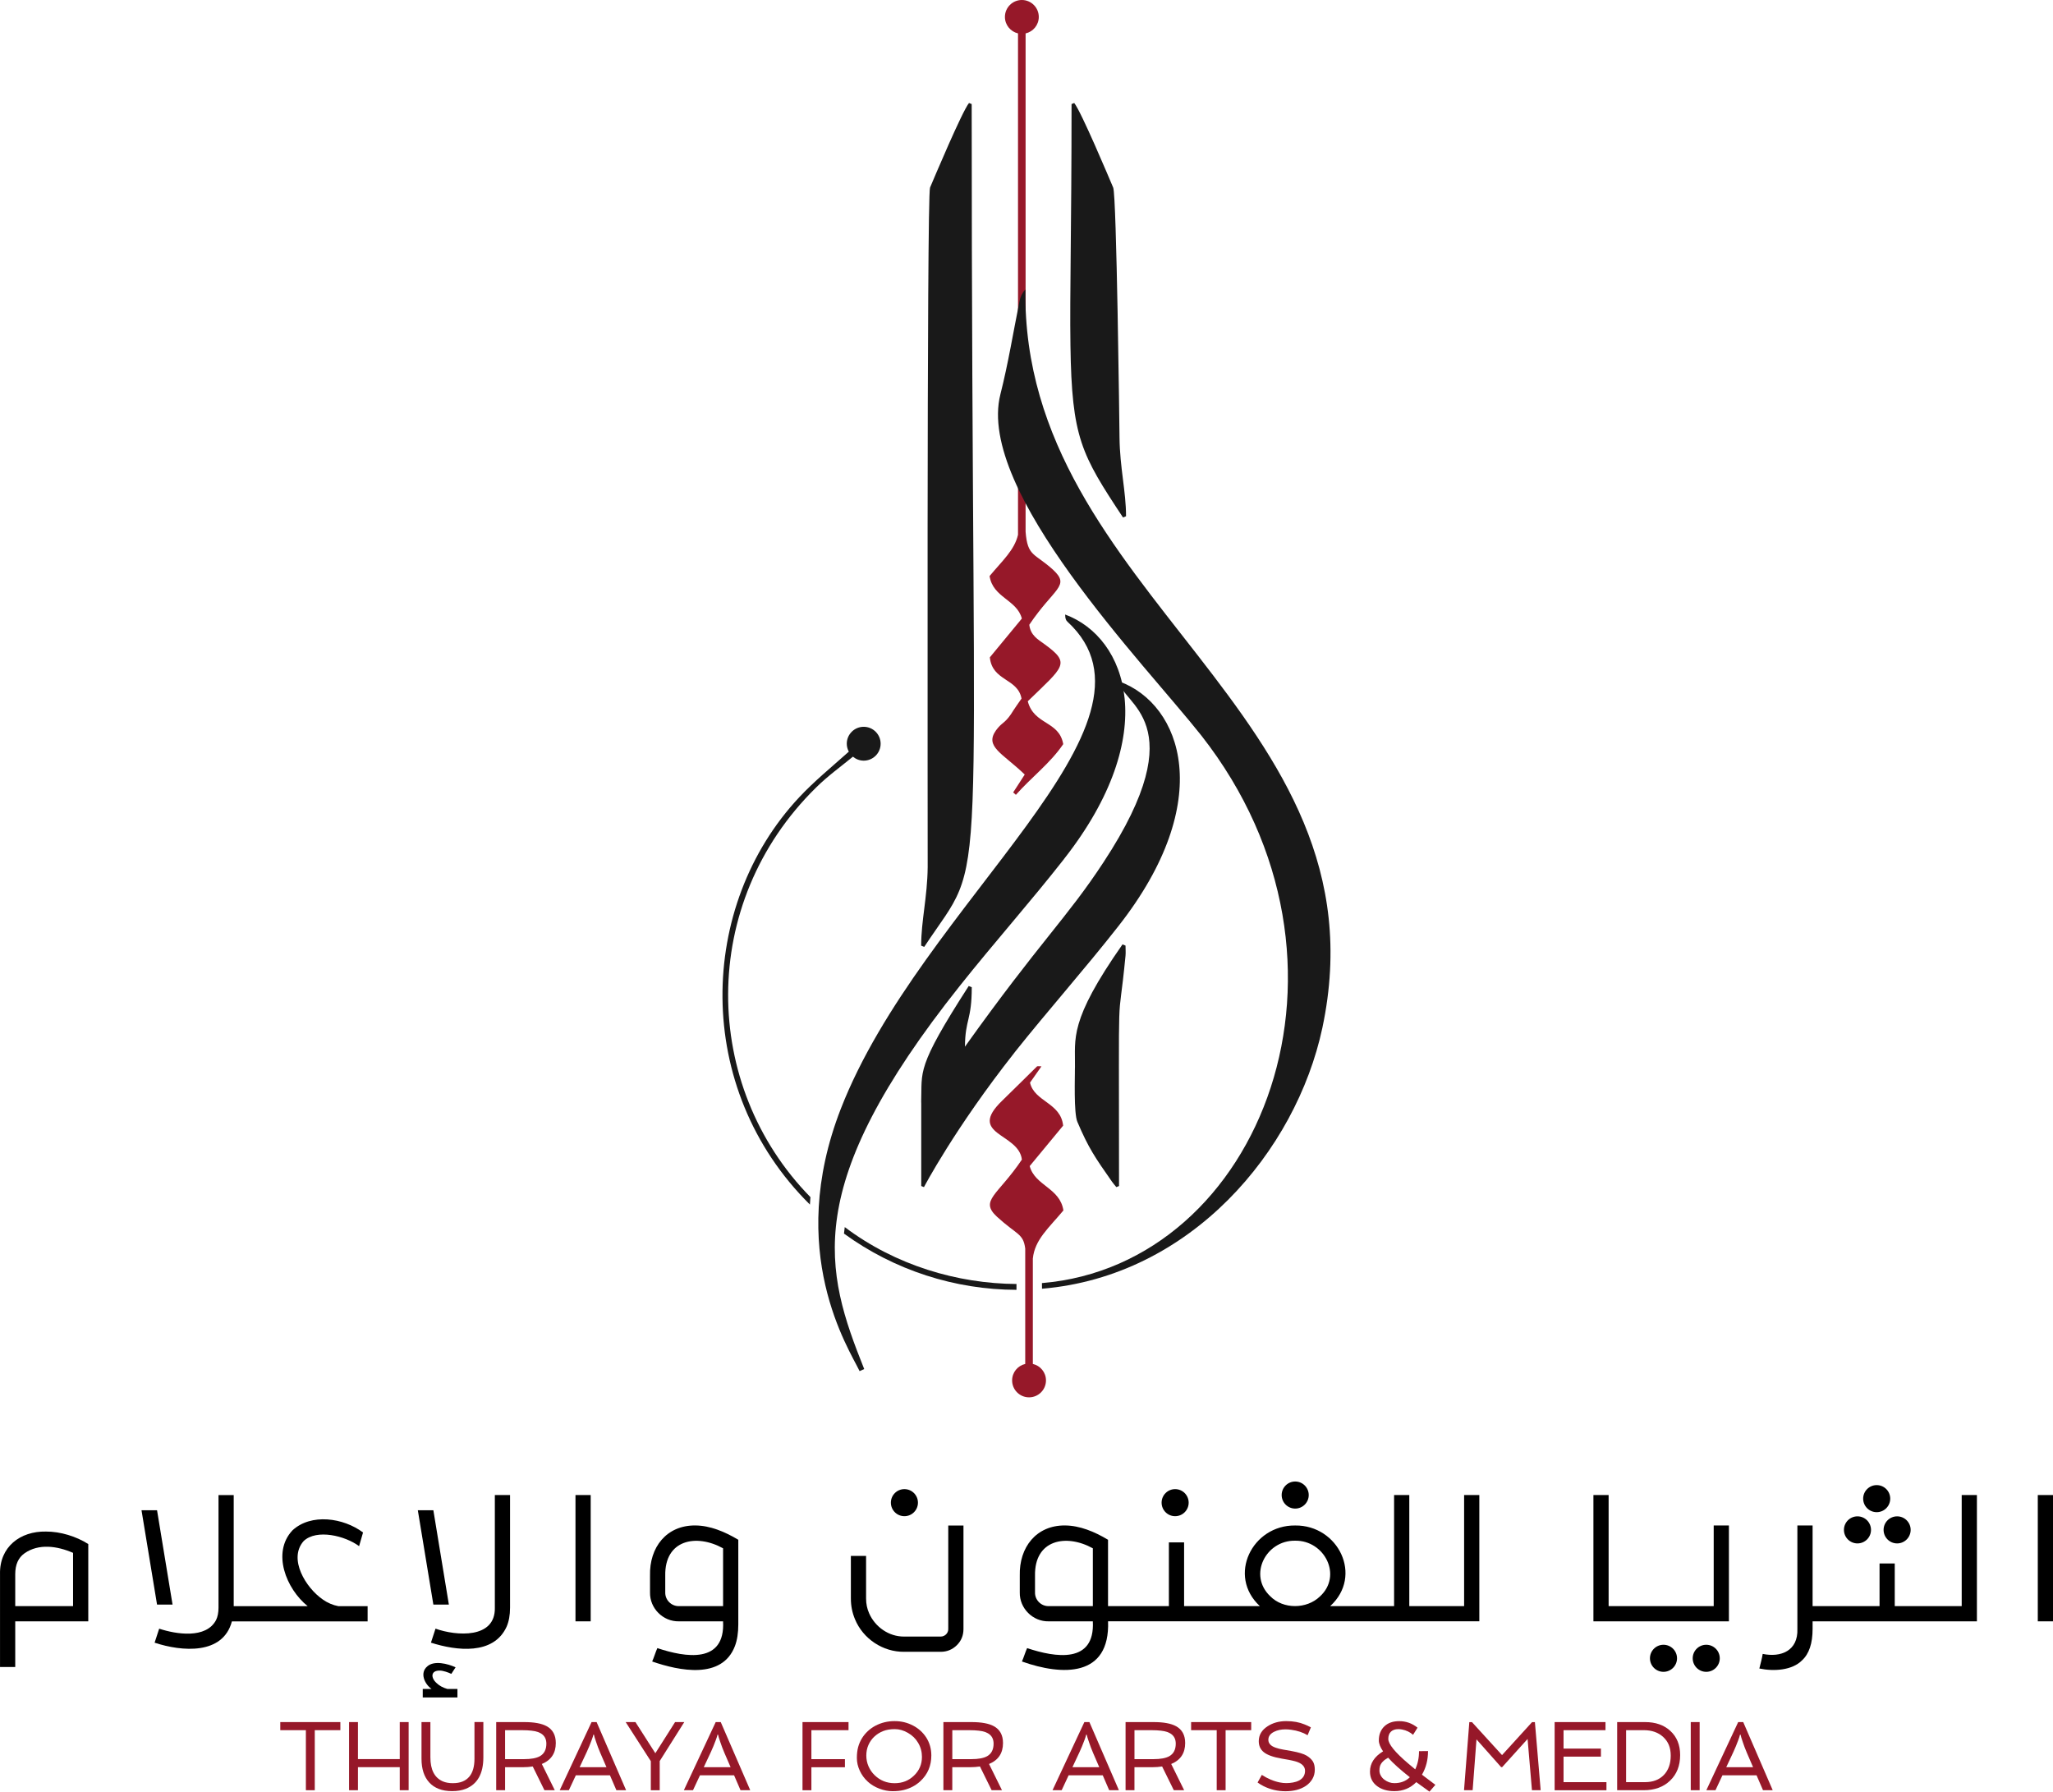 <svg xmlns="http://www.w3.org/2000/svg" id="Layer_2" data-name="Layer 2" viewBox="0 0 822.12 717.39"><defs><style>      .cls-1 {        fill: #961829;      }      .cls-2 {        fill: #191919;      }    </style></defs><g id="Layer_1-2" data-name="Layer 1"><g><g><path class="cls-1" d="M122.49,692.79h-10.25v-3.24h24.06v3.24h-10.25v24.04h-3.56v-24.04Z"></path><path class="cls-1" d="M139.78,689.55h3.56v14.82h16.74v-14.82h3.56v27.28h-3.56v-9.23h-16.74v9.23h-3.56v-27.28Z"></path><path class="cls-1" d="M168.79,689.55h3.56v14.12c0,4.96,1.65,8.16,4.95,9.61,1.13.49,2.47.73,4.01.73s2.85-.22,3.94-.67c1.09-.45,1.98-1.1,2.69-1.95,1.37-1.63,2.06-4.01,2.06-7.15v-14.7h3.56v14.12c0,6.54-2.36,10.74-7.07,12.62-1.57.62-3.38.92-5.43.92s-3.84-.3-5.37-.9c-1.52-.6-2.79-1.45-3.8-2.57-2.07-2.26-3.1-5.43-3.1-9.5v-14.7Z"></path><path class="cls-1" d="M222.57,697.95c0,4.04-1.86,6.84-5.59,8.38l5.18,10.5h-4.14l-4.68-9.5c-1.27.19-2.6.29-3.99.29h-7.09v9.21h-3.56v-27.28h11.19c4.03,0,7.04.55,9.04,1.66,2.43,1.34,3.64,3.58,3.64,6.74ZM209.83,704.39c2.88,0,5.01-.4,6.4-1.19,1.71-.99,2.56-2.66,2.56-5.01,0-3.06-1.98-4.79-5.93-5.2-1.14-.13-2.32-.19-3.53-.19h-7.07v11.6h7.57Z"></path><path class="cls-1" d="M236.89,689.55h2.02l11.81,27.28h-3.89l-2.58-5.97h-13.66l-2.79,5.97h-3.66l12.75-27.28ZM242.86,707.62l-2.47-5.72c-.31-.72-.61-1.46-.91-2.24l-.77-2.18c-.49-1.41-.78-2.38-.87-2.89h-.23c-.1.51-.33,1.25-.69,2.2l-.98,2.5c-.3.72-.62,1.45-.96,2.2l-2.87,6.13h10.75Z"></path><path class="cls-1" d="M260.62,705.2l-10.06-15.64h3.91l7.96,12.46,7.9-12.46h3.68l-9.83,15.59v11.69h-3.56v-11.64Z"></path><path class="cls-1" d="M286.6,689.55h2.02l11.81,27.28h-3.89l-2.58-5.97h-13.66l-2.79,5.97h-3.66l12.75-27.28ZM292.57,707.62l-2.47-5.72c-.31-.72-.61-1.46-.91-2.24l-.77-2.18c-.49-1.41-.78-2.38-.87-2.89h-.23c-.1.51-.33,1.25-.69,2.2l-.98,2.5c-.3.72-.62,1.45-.96,2.2l-2.87,6.13h10.75Z"></path><path class="cls-1" d="M321.35,689.55h18.44v3.24h-14.87v11.6h13.43v3.24h-13.43v9.21h-3.56v-27.28Z"></path><path class="cls-1" d="M347.48,713.37c-1.34-1.21-2.4-2.66-3.18-4.34-.78-1.68-1.17-3.38-1.17-5.09s.18-3.19.53-4.44c.35-1.25.86-2.41,1.51-3.47.65-1.06,1.44-2.01,2.35-2.86.91-.85,1.93-1.57,3.04-2.16,2.34-1.23,4.89-1.85,7.65-1.85s5.11.59,7.4,1.77c2.22,1.16,3.99,2.76,5.32,4.82,1.35,2.14,2.02,4.53,2.02,7.15,0,4.15-1.46,7.58-4.39,10.31-1.84,1.71-4.05,2.88-6.65,3.53-1.3.32-2.8.48-4.51.48s-3.46-.34-5.24-1.01c-1.79-.67-3.35-1.62-4.69-2.83ZM350.12,695.37c-1,.94-1.78,2.05-2.35,3.33-.57,1.28-.86,2.7-.86,4.24s.3,2.99.89,4.34c.59,1.35,1.4,2.52,2.43,3.52,2.2,2.14,4.86,3.22,8,3.22s5.63-1,7.74-3.01c2.14-2.03,3.22-4.54,3.22-7.53,0-2.03-.51-3.91-1.54-5.64-.96-1.64-2.32-2.97-4.07-3.97-1.72-1-3.48-1.5-5.28-1.5s-3.36.27-4.69.8c-1.33.53-2.49,1.27-3.49,2.21Z"></path><path class="cls-1" d="M401.65,697.95c0,4.04-1.86,6.84-5.59,8.38l5.18,10.5h-4.14l-4.68-9.5c-1.27.19-2.6.29-3.99.29h-7.09v9.21h-3.56v-27.28h11.19c4.03,0,7.04.55,9.04,1.66,2.43,1.34,3.64,3.58,3.64,6.74ZM388.92,704.39c2.88,0,5.01-.4,6.4-1.19,1.71-.99,2.56-2.66,2.56-5.01,0-3.06-1.98-4.79-5.93-5.2-1.14-.13-2.32-.19-3.53-.19h-7.07v11.6h7.57Z"></path><path class="cls-1" d="M434.23,689.55h2.02l11.81,27.28h-3.89l-2.58-5.97h-13.66l-2.79,5.97h-3.66l12.75-27.28ZM440.2,707.62l-2.47-5.72c-.31-.72-.61-1.46-.91-2.24l-.77-2.18c-.49-1.41-.78-2.38-.87-2.89h-.23c-.1.51-.33,1.25-.69,2.2l-.98,2.5c-.3.72-.62,1.45-.96,2.2l-2.87,6.13h10.75Z"></path><path class="cls-1" d="M474.6,697.95c0,4.04-1.86,6.84-5.59,8.38l5.18,10.5h-4.14l-4.68-9.5c-1.27.19-2.6.29-3.99.29h-7.09v9.21h-3.56v-27.28h11.19c4.03,0,7.04.55,9.04,1.66,2.43,1.34,3.64,3.58,3.64,6.74ZM461.87,704.39c2.88,0,5.01-.4,6.4-1.19,1.71-.99,2.56-2.66,2.56-5.01,0-3.06-1.98-4.79-5.93-5.2-1.14-.13-2.32-.19-3.53-.19h-7.07v11.6h7.57Z"></path><path class="cls-1" d="M487.23,692.79h-10.25v-3.24h24.06v3.24h-10.25v24.04h-3.56v-24.04Z"></path><path class="cls-1" d="M505.28,710.69c2.39,1.54,4.82,2.56,7.28,3.04.83.17,1.68.25,2.54.25s1.75-.08,2.67-.24c.92-.16,1.73-.43,2.44-.8,1.59-.85,2.39-2.15,2.39-3.91s-1.34-3.08-4.01-3.8c-.78-.21-1.62-.39-2.5-.56l-2.75-.48c-3.51-.6-5.95-1.49-7.34-2.66-1.28-1.07-1.93-2.5-1.93-4.32,0-2.47,1.18-4.46,3.54-5.99,2.11-1.37,4.59-2.06,7.46-2.06s5.22.45,7.42,1.35c.78.31,1.6.69,2.45,1.16l-1.31,3.14c-1.86-1.12-4.06-1.84-6.59-2.18-.8-.12-1.57-.17-2.31-.17-1.71,0-3.22.33-4.53.98-1.53.77-2.29,1.84-2.29,3.2,0,1.44.97,2.49,2.91,3.16.87.31,1.86.56,2.97.75l3.43.6c2.89.54,4.89,1.15,6.01,1.83,1.12.68,1.94,1.44,2.48,2.28.53.84.8,1.96.8,3.35s-.33,2.64-.98,3.75c-.66,1.1-1.53,2.02-2.62,2.74-2.13,1.43-4.85,2.14-8.15,2.14-3.08,0-5.98-.67-8.69-2-.89-.44-1.71-.94-2.47-1.5l1.7-3.04Z"></path><path class="cls-1" d="M567.15,713.6c-2.38,2.4-5.29,3.6-8.75,3.6-2.79,0-5.07-.65-6.86-1.95-1.95-1.43-2.93-3.38-2.93-5.88,0-3.29,1.75-5.99,5.24-8.11-1.13-1.67-1.7-3.12-1.7-4.36s.2-2.33.6-3.28c.4-.95.95-1.75,1.66-2.41,1.46-1.36,3.42-2.04,5.88-2.04,2.74,0,5.19.87,7.36,2.62l-1.79,2.85c-1.23-1.08-2.7-1.79-4.39-2.12-.51-.1-1.02-.15-1.52-.15-1.26,0-2.24.34-2.95,1.01-.71.67-1.06,1.64-1.06,2.9,0,2.07,2.7,5.39,8.11,9.96l2.68,2.23c1.01-2.16,1.52-4.58,1.52-7.28l3.6-.04c0,3.55-.81,6.7-2.43,9.46l5.38,4.06-2.37,2.72-5.28-3.8ZM564.57,711.63c-3.85-3.02-6.75-5.63-8.69-7.82-1.81,1-2.9,2.14-3.28,3.43-.14.46-.21,1.04-.21,1.73s.18,1.36.54,2c.36.64.83,1.19,1.43,1.64,1.22.92,2.56,1.39,4.01,1.39,2.53,0,4.6-.79,6.2-2.37Z"></path><path class="cls-1" d="M588.39,689.57h1.06l12.04,13.2,12.02-13.2h1.14l2.31,27.26h-3.49l-1.75-20.52-10.19,11.29h-.39l-9.88-11.12-1.54,20.34h-3.45l2.12-27.26Z"></path><path class="cls-1" d="M622.56,689.55h20.36v3.24h-16.8v7.36h14.97v3.24h-14.97v10.21h17.18v3.24h-20.75v-27.28Z"></path><path class="cls-1" d="M647.59,689.55h11.19c4.17,0,7.53,1.17,10.08,3.51,2.63,2.41,3.95,5.64,3.95,9.69,0,4.28-1.35,7.7-4.05,10.27-2.66,2.54-6.16,3.81-10.52,3.81h-10.65v-27.28ZM658.73,713.6c3.2,0,5.72-.96,7.57-2.89,1.82-1.9,2.74-4.48,2.74-7.73s-1.01-5.62-3.02-7.47c-1.97-1.81-4.56-2.72-7.78-2.72h-7.07v20.81h7.57Z"></path><path class="cls-1" d="M677.06,689.55h3.56v27.28h-3.56v-27.28Z"></path><path class="cls-1" d="M696.05,689.55h2.02l11.81,27.28h-3.89l-2.58-5.97h-13.66l-2.79,5.97h-3.66l12.75-27.28ZM702.02,707.62l-2.47-5.72c-.31-.72-.61-1.46-.91-2.24l-.77-2.18c-.49-1.41-.78-2.38-.87-2.89h-.23c-.1.51-.33,1.25-.69,2.2l-.98,2.5c-.3.72-.62,1.45-.96,2.2l-2.87,6.13h10.75Z"></path></g><g><path class="cls-1" d="M411.55,280.82c14.54-14.12,17.38-15.14,6.67-22.92-2.58-1.86-5.55-3.48-6.04-7.74,9.9-14.73,16.55-15.46,9.55-21.99-7.51-6.81-10.25-5.22-11.03-15.26V13.38c3.02-.69,5.28-3.37,5.28-6.6,0-3.74-3.04-6.78-6.78-6.78s-6.78,3.04-6.78,6.78c0,3.21,2.24,5.89,5.24,6.59v200.77c-1.42,6.14-6.27,10.37-11.38,16.52,1.3,8.68,10.94,9.43,12.92,17.02-4.33,5.29-8.81,10.68-12.82,15.53.96,9.6,11.17,8.29,12.69,16.51-3.16,4.46-4.2,6.21-4.2,6.21-2.71,3.95-3.65,3.26-6.04,6.53-4.61,6.53,2.54,9.04,11.52,17.68-1.77,2.71-3.16,4.95-4.63,7.16.4.32.73.66,1.09.96,6.21-7.02,13.82-12.69,18.96-20.3-1.66-9.43-11.69-7.57-14.2-17.15Z"></path><path class="cls-2" d="M448.11,474.9c-.36.16-.7.29-1.07.44-.6-.73-1.24-1.46-1.77-2.21-6.71-9.6-9.34-13.34-13.84-23.93-1.49-3.43-.96-18.27-.96-22.06.19-11.31-2.64-18.04,19.04-49,.39.16.81.31,1.2.49,0,1.35.13,2.73,0,4.08-3.21,33.12-2.6,1.56-2.6,92.19Z"></path><path class="cls-2" d="M447.9,370.8c-13.47,17.19-28.04,33.55-41.64,50.64v.03c-24.03,30.46-36.26,53.87-36.26,53.87-.36-.16-.73-.29-1.09-.44v-33.68c-.06,4.63,0-22.17,0-.21.42-12.06-2.31-13.14,19.01-46.19.42.16.81.31,1.22.49,0,13.31-2.62,12.66-2.73,23.8,30.22-42.31,40.74-51.36,55.45-73.79,37.43-56.9,6.5-63.43,6.5-72.41,24.86,9.21,38.9,47.76-.47,97.9Z"></path><path class="cls-2" d="M426.08,343.98c-13.47,17.19-28.04,33.55-41.64,50.67-64.11,80.48-54.15,114.07-38.37,153.54-.62.29-1.22.55-1.85.83-4.28-8.98-29.81-47.73-7.52-105.03,32.17-82.76,135.41-153.95,90.78-195.03-.57-.49-.94-1.2-.94-2.89,24.93,9.23,38.76,47.95-.47,97.9Z"></path><path class="cls-2" d="M389.11,41.67c0,333.77,7.25,297.79-19.01,337.48-.41-.16-.81-.33-1.22-.49,0-9.92,2.48-19.46,2.61-31.45.04-4.01-.43-268.87.94-272.09,1.73-4.07,12.82-30.44,15.61-33.88.36.14.72.29,1.07.43Z"></path><path class="cls-2" d="M429.1,41.67c0,49.75-.75,75.68-.44,96.71.53,36.92,4.31,43.53,21.04,68.82.41-.16.81-.33,1.22-.49,0-9.92-2.48-19.46-2.61-31.45-.04-4.01-1.16-96.92-2.53-100.14-1.73-4.07-12.82-30.44-15.61-33.88-.36.14-.72.29-1.07.43Z"></path><path class="cls-2" d="M430.5,427.86c-.04-4.4-.09,5.4,0,0h0Z"></path><g><path class="cls-2" d="M341.56,302.99c1.18.98,2.67,1.59,4.31,1.59,3.74,0,6.78-3.04,6.78-6.78s-3.04-6.78-6.78-6.78-6.78,3.04-6.78,6.78c0,1.15.31,2.22.82,3.17-6.96,6.22-13.84,11.83-19.82,18.22-40.7,43.39-42.77,116.61,4.24,163.14.05-.99.13-1.98.21-2.97-43.64-44.53-45.02-117.64,2.29-164.05,4.64-4.59,10.01-8.45,14.72-12.32Z"></path><path class="cls-2" d="M337.97,493.95c20.21,14.7,44.5,22.47,69.08,22.52v-2.34c-23.62-.14-48.47-7.47-68.77-22.78-.13.86-.23,1.72-.31,2.6Z"></path><path class="cls-2" d="M410.61,115.86c-1.38,1.59-2,3.09-2.34,4.71-2.52,12.46-4.55,25.07-7.67,37.35-9.77,38.69,58.01,108.17,80.5,136.63,71.22,90.8,24.07,211.9-63.86,219.22,0,.75,0,1.51.03,2.26,59.59-5.02,101.69-55.07,112.26-104.41,26.84-126.38-120.46-173.17-118.92-295.76Z"></path></g><path class="cls-1" d="M413.6,546.15v-42.2c.77-7.6,6.38-12.23,12.24-19.27-1.36-9.06-11.41-9.87-13.5-17.76,4.56-5.52,9.21-11.13,13.39-16.19-.94-9.23-11.54-9.55-13.26-17.23,1.51-2.15,2.96-4.2,4.58-6.52-1.02,0-1.58-.15-1.79.04-4.65,4.54-9.23,9.17-13.92,13.69-14.35,13.82,6.63,12.84,7.87,23.61-9.62,14.33-17.12,16.29-9.94,22.92,7.96,7.27,10.51,6.62,11.28,12.71v46.2c-3.01.69-5.25,3.37-5.25,6.59,0,3.74,3.04,6.78,6.78,6.78s6.78-3.04,6.78-6.78c0-3.22-2.25-5.9-5.25-6.59Z"></path></g><g><g><path d="M18.41,613.26c-10.29-.21-18.66,6.12-18.4,17.06,0,0,0,37.17,0,37.17h6.09v-18.28h29.25v-30.95c-4.83-3.07-11.19-5.03-16.94-5ZM29.25,643.12H6.1v-12.8c0-3.82,1.24-6.6,3.72-8.35,5.68-4,13.09-2.94,19.44-.18v21.33Z"></path><polygon points="69.1 642.51 62.89 604.74 56.67 604.74 62.89 642.51 69.1 642.51"></polygon><path d="M129.24,640.44c-6.69-4.55-13.98-16.25-7.62-23.4,5.2-4.89,16.62-2.09,22.18,2.07l1.58-5.48c-7.88-5.91-20.81-7.75-28.27-.85-8.35,8.9-2.51,23.42,6.09,30.35h-29.61v-44.48h-6.09v45.09c0,1.95-.32,3.6-.97,4.94-4,7.63-15.96,5.72-22.79,3.47l-1.83,5.61c10.95,3.61,27.38,4.96,30.95-8.53h54.35v-6.09h-11.7c-2.19-.41-4.29-1.3-6.28-2.68Z"></path><path d="M174.82,673.92c-2.34-2.07-2.41-5.05,1.28-4.99,1.22-.04,3.57.77,4.63,1.32l1.71-2.63c-3.2-1.48-8.6-2.82-11.33-.38-3.06,2.57-1.19,6.98,1.71,9.05h-3.53v3.4h13.89v-3.4h-4.02c-1.79-.51-3.23-1.3-4.33-2.36Z"></path><path d="M198.16,643.73c.27,12.55-15.45,11.38-23.76,8.41l-1.83,5.61c10.33,3.3,25.04,5.02,30.28-6.34.93-2.11,1.4-4.67,1.4-7.68v-45.09h-6.09v45.09Z"></path><polygon points="179.75 642.51 173.54 604.74 167.32 604.74 173.54 642.51 179.75 642.51"></polygon><rect x="230.45" y="598.64" width="6.09" height="50.57"></rect><path d="M278.46,610.82c-11.52-.12-18.46,8.71-18.16,20.11,0,0,0,6.7,0,6.7-.14,6.36,5.22,11.72,11.58,11.58,0,0,17.67,0,17.67,0,.91,17.09-14.98,14.5-26.32,10.72-.66,1.46-1.41,3.9-2.07,5.36,10.83,3.75,28.01,7.32,33.15-6.21.89-2.36,1.34-5.24,1.34-8.65v-33.88c-5.41-3.25-11.32-5.69-17.18-5.73ZM289.55,643.12h-17.67c-3.02.07-5.55-2.46-5.48-5.48,0,0,0-6.7,0-6.7-.28-14.4,12.39-16.93,23.16-10.97v23.16Z"></path><path d="M379.73,652.26c.06,1.71-1.41,3.07-3.05,3.05,0,0-14.62,0-14.62,0-6.09.05-11.61-3.83-14.02-9.32-.81-1.83-1.22-3.8-1.22-5.91v-17.06h-6.09v17.06c0,2.92.55,5.69,1.65,8.29,3.22,7.84,11.17,13.13,19.68,13.04,0,0,14.62,0,14.62,0,2.52,0,4.67-.87,6.46-2.62,1.79-1.75,2.68-3.92,2.68-6.52v-41.43h-6.09v41.43Z"></path><path d="M586.29,643.12h-21.94v-44.48h-6.09v44.48h-25.59c13.31-12.12,3.25-32.49-14.02-32.29-17.25-.2-27.28,20.13-14.14,32.29h-30.34v-25.53h-6.09v25.53h-24.37v-26.57c-5.41-3.26-11.32-5.68-17.18-5.73-11.52-.13-18.46,8.71-18.16,20.11,0,0,0,6.7,0,6.7-.14,6.36,5.22,11.72,11.58,11.58,0,0,17.67,0,17.67,0,.91,17.09-14.98,14.5-26.32,10.72-.66,1.46-1.41,3.9-2.07,5.36,16.15,5.75,35.31,6.39,34.49-16.09h148.67v-50.57h-6.09v44.48ZM437.62,643.12h-17.67c-3.02.07-5.55-2.46-5.48-5.48,0,0,0-6.7,0-6.7-.28-14.4,12.39-16.93,23.16-10.97v23.16ZM528.53,639.28c-5.3,5.08-14.66,5.16-19.86-.12-8.95-8.46-1.75-22.45,9.99-22.24,11.75-.18,19.05,14.01,9.87,22.36Z"></path><path d="M686.24,643.12h-42.07v-44.48h-6.09v50.57h54.26v-38.39h-6.09v32.29Z"></path><path d="M785.56,643.12h-26.81v-17.07h-6.09v17.07h-26.81v-32.29h-6.09v41.43c.31,8.76-6.59,11.5-13.89,9.99-.26,1.7-.92,4.15-1.34,5.85,5.81,1.21,13.12.76,17.12-3.29,2.8-2.6,4.2-6.78,4.2-12.55v-3.05h65.8v-50.57h-6.09v44.48Z"></path><rect x="816.03" y="598.64" width="6.09" height="50.57"></rect></g><circle cx="743.82" cy="612.59" r="5.42"></circle><circle cx="759.7" cy="612.59" r="5.42"></circle><circle cx="683.26" cy="664.01" r="5.42"></circle><circle cx="666.14" cy="664.01" r="5.42"></circle><circle cx="518.66" cy="598.64" r="5.42"></circle><circle cx="470.58" cy="601.69" r="5.42"></circle><circle cx="362.17" cy="601.69" r="5.42"></circle><circle cx="751.52" cy="600.08" r="5.42"></circle></g></g></g></svg>
